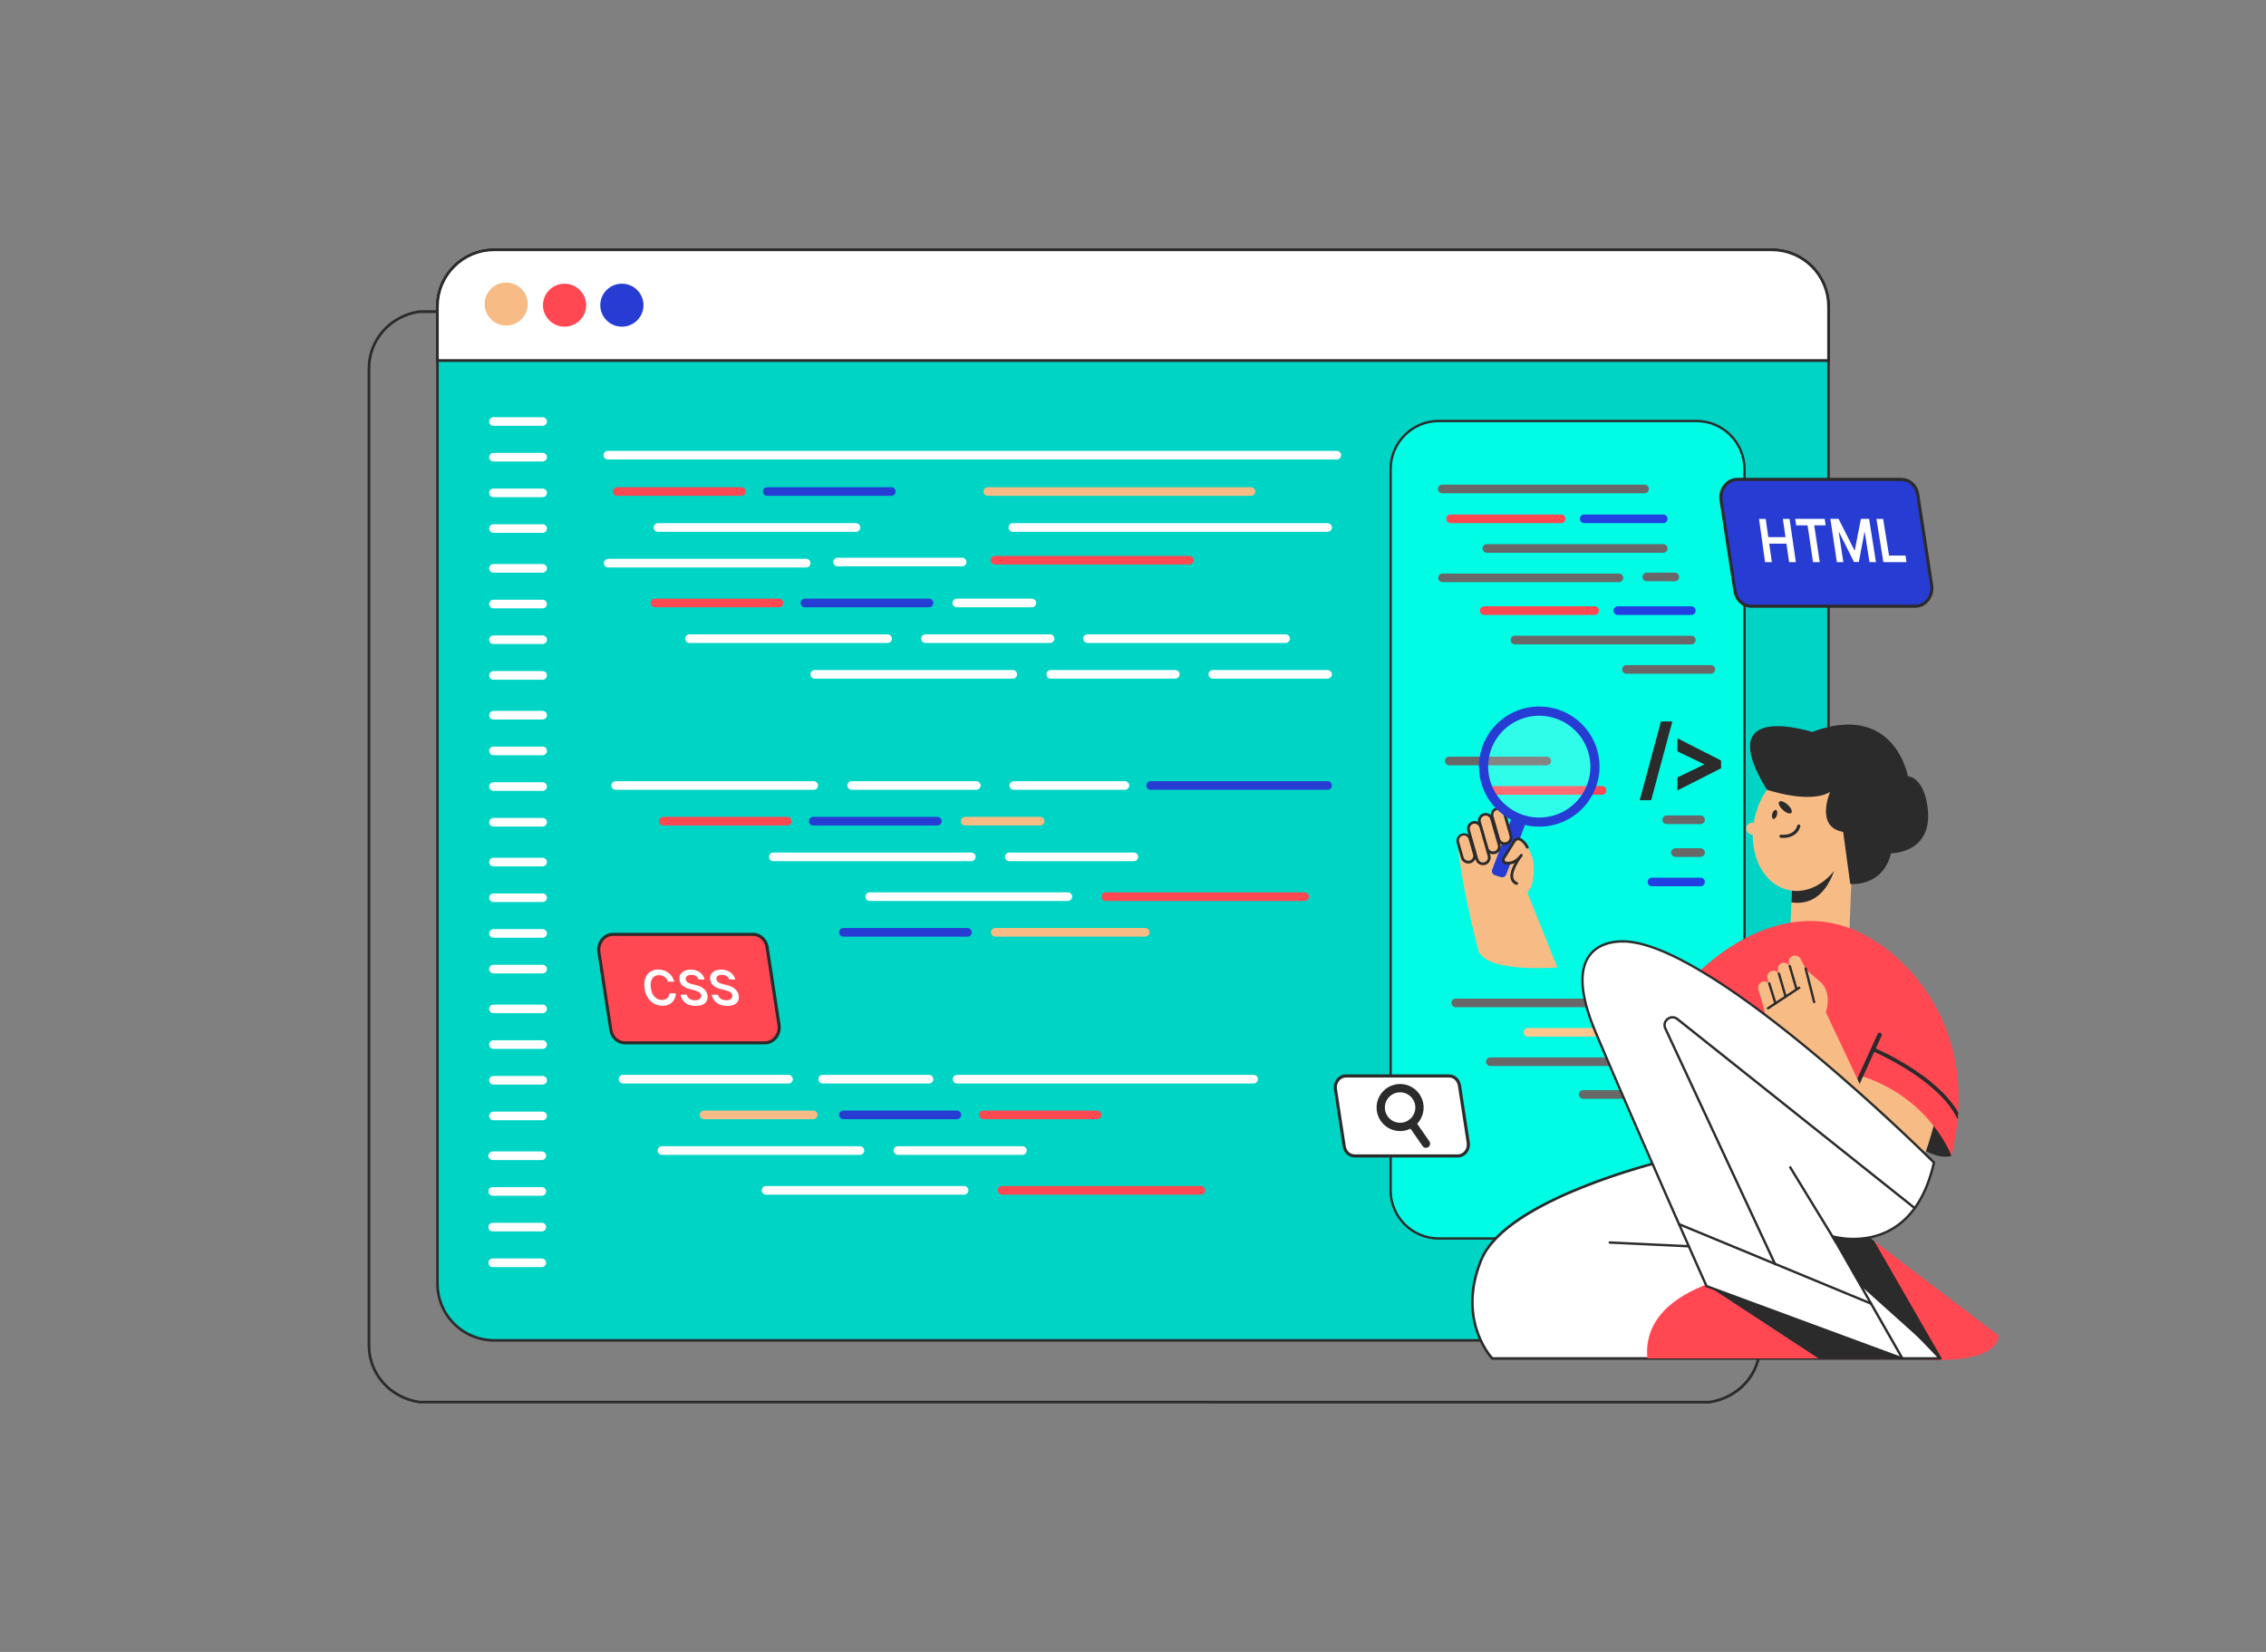 <?xml version="1.0" encoding="utf-8"?>
<!-- Generator: Adobe Illustrator 27.8.1, SVG Export Plug-In . SVG Version: 6.00 Build 0)  -->
<svg version="1.1" xmlns="http://www.w3.org/2000/svg" xmlns:xlink="http://www.w3.org/1999/xlink" x="0px" y="0px"
	 viewBox="0 0 720 525" style="enable-background:new 0 0 720 525;" xml:space="preserve">
<rect x="0" y="0" width="720" height="525" fill="#808080" stroke="none"/>
<style type="text/css">
	.st0{opacity:0.35;}
	.st1{fill:#2B2B2B;}
	.st2{fill:#00D4C5;}
	.st3{fill:#FFFFFF;}
	.st4{fill:#F7BC86;}
	.st5{fill:#FF4852;}
	.st6{fill:#263CD3;}
	.st7{fill:#00FCE4;}
	.st8{fill:#FFC68E;}
	.st9{fill:#2240E1;}
	.st10{fill:#686868;}
	.st11{opacity:0.19;}
</style>
<g id="rec_line">
</g>
<g id="screen">
</g>
<g id="For_PNG">
</g>
<g id="yellow_dot">
</g>
<g id="red_dot">
</g>
<g id="blue_dot">
</g>
<g id="green_rectangle">
</g>
<g id="right_lines">
</g>
<g id="middle_lines">
</g>
<g id="left_lines">
</g>
<g id="face">
</g>
<g id="smile">
</g>
<g id="eyebrow">
</g>
<g id="eye">
</g>
<g id="hand">
</g>
<g id="body">
</g>
<g id="search_icon">
</g>
<g id="css">
</g>
<g id="html">
	<g>
		<g class="st0">
			<path class="st1" d="M133.26,446l-0.16-0.03c-9.39-1.38-16.27-9.12-16.27-18.37V117.02c0-9.24,6.87-16.97,16.34-18.39l410.06,0
				c9.53,1.43,16.4,9.16,16.4,18.4v310.59c0,9.25-6.89,16.99-16.37,18.39L133.26,446z M543.17,99.43l-409.94,0
				c-9,1.36-15.58,8.75-15.58,17.58v310.59c0,8.84,6.59,16.23,15.66,17.58l409.88,0v0c9.08-1.41,15.61-8.78,15.62-17.58V117.02
				C558.81,108.19,552.23,100.79,543.17,99.43z"/>
		</g>
		<g>
			<g>
				<path class="st2" d="M580.98,97.4V408c0,2.36-0.47,4.7-1.38,6.88c-0.91,2.18-2.24,4.17-3.92,5.84c-1.68,1.67-3.67,2.99-5.86,3.9
					c-2.19,0.9-4.54,1.37-6.91,1.37H157.06c-2.37,0-4.72-0.46-6.91-1.37c-2.19-0.9-4.18-2.23-5.86-3.9
					c-1.68-1.67-3.01-3.65-3.92-5.84c-0.91-2.18-1.38-4.52-1.38-6.89V97.4c0-4.77,1.9-9.35,5.29-12.72
					c3.39-3.37,7.98-5.27,12.76-5.27h405.88c2.37,0,4.72,0.46,6.91,1.37c2.19,0.9,4.18,2.23,5.86,3.9c1.68,1.67,3.01,3.65,3.91,5.84
					C580.51,92.69,580.98,95.03,580.98,97.4z"/>
				<path class="st1" d="M562.93,426.4C562.93,426.4,562.93,426.4,562.93,426.4H157.06c0,0-0.01,0-0.01,0
					c-2.43,0-4.81-0.47-7.06-1.4c-2.25-0.93-4.27-2.27-5.99-3.99c-1.72-1.72-3.07-3.73-4-5.97c-0.93-2.24-1.41-4.61-1.41-7.04V97.4
					c0-4.91,1.92-9.54,5.41-13.01c3.49-3.48,8.12-5.39,13.05-5.39h405.88c0,0,0,0,0,0c2.44,0,4.81,0.47,7.06,1.4
					c2.25,0.93,4.27,2.27,5.99,3.99c1.72,1.72,3.07,3.73,4,5.97c0.93,2.25,1.41,4.62,1.41,7.04V408c0,2.43-0.47,4.79-1.41,7.04
					c-0.93,2.25-2.28,4.25-4,5.97s-3.74,3.06-5.99,3.99C567.74,425.93,565.37,426.4,562.93,426.4z M157.06,425.58h405.87
					c0,0,0,0,0.01,0c2.33,0,4.59-0.45,6.75-1.34c2.15-0.89,4.08-2.17,5.72-3.81c1.65-1.64,2.93-3.56,3.83-5.7
					c0.89-2.15,1.34-4.41,1.34-6.73V97.4c0-2.32-0.45-4.58-1.34-6.73c-0.89-2.14-2.18-4.06-3.83-5.7s-3.57-2.92-5.73-3.81
					c-2.15-0.89-4.42-1.34-6.75-1.34c0,0,0,0,0,0H157.05c-4.71,0-9.14,1.83-12.47,5.15c-3.33,3.32-5.17,7.73-5.17,12.43V408
					c0,2.32,0.45,4.58,1.34,6.73c0.89,2.14,2.18,4.06,3.83,5.7c1.65,1.64,3.57,2.92,5.73,3.81
					C152.45,425.13,154.72,425.58,157.06,425.58C157.05,425.58,157.05,425.58,157.06,425.58z"/>
			</g>
			<g>
				<path class="st3" d="M580.98,97.4v17.16H139V97.4c0-4.77,1.9-9.35,5.29-12.72c3.39-3.37,7.98-5.27,12.76-5.27h405.88
					c2.37,0,4.72,0.46,6.91,1.37c2.19,0.9,4.18,2.23,5.86,3.9c1.68,1.67,3.01,3.65,3.91,5.84C580.51,92.69,580.98,95.03,580.98,97.4
					z"/>
				<path class="st1" d="M581.39,114.96H138.59V97.4c0-4.91,1.92-9.54,5.41-13.01c3.49-3.48,8.12-5.39,13.05-5.39h405.88
					c0,0,0,0,0,0c2.44,0,4.81,0.47,7.06,1.4c2.25,0.93,4.27,2.27,5.99,3.99c1.72,1.72,3.07,3.73,4,5.97
					c0.93,2.25,1.41,4.62,1.41,7.04V114.96z M139.41,114.14h441.17V97.4c0-2.32-0.45-4.58-1.34-6.73c-0.89-2.14-2.18-4.06-3.83-5.7
					s-3.57-2.92-5.73-3.81c-2.15-0.89-4.42-1.34-6.75-1.34c0,0,0,0,0,0H157.05c-4.71,0-9.14,1.83-12.47,5.15
					c-3.33,3.32-5.17,7.73-5.17,12.43V114.14z"/>
			</g>
		</g>
		<g>
			<path class="st3" d="M580.98,97.4v17.16H139V97.4c0-4.77,1.9-9.35,5.29-12.72c3.39-3.37,7.98-5.27,12.76-5.27h405.88
				c2.37,0,4.72,0.46,6.91,1.37c2.19,0.9,4.18,2.23,5.86,3.9c1.68,1.67,3.01,3.65,3.91,5.84C580.51,92.69,580.98,95.03,580.98,97.4z
				"/>
			<path class="st1" d="M581.39,114.96H138.59V97.4c0-4.91,1.92-9.54,5.41-13.01c3.49-3.48,8.12-5.39,13.05-5.39h405.88c0,0,0,0,0,0
				c2.44,0,4.81,0.47,7.06,1.4c2.25,0.93,4.27,2.27,5.99,3.99c1.72,1.72,3.07,3.73,4,5.97c0.93,2.25,1.41,4.62,1.41,7.04V114.96z
				 M139.41,114.14h441.17V97.4c0-2.32-0.45-4.58-1.34-6.73c-0.89-2.14-2.18-4.06-3.83-5.7s-3.57-2.92-5.73-3.81
				c-2.15-0.89-4.42-1.34-6.75-1.34c0,0,0,0,0,0H157.05c-4.71,0-9.14,1.83-12.47,5.15c-3.33,3.32-5.17,7.73-5.17,12.43V114.14z"/>
		</g>
		<g>
			<path class="st1" d="M133.26,446l-0.16-0.03c-9.39-1.38-16.27-9.12-16.27-18.37V117.02c0-9.24,6.87-16.97,16.34-18.39l5.83,0
				v0.82h-5.77c-9,1.36-15.58,8.75-15.58,17.58v310.59c0,8.84,6.59,16.23,15.66,17.58l409.88,0v0c9.08-1.41,15.61-8.78,15.62-17.58
				h0.82c0,9.25-6.89,16.99-16.37,18.39L133.26,446z"/>
		</g>
		<g>
			<path class="st4" d="M160.84,103.46c3.79,0,6.86-3.06,6.86-6.83c0-3.77-3.07-6.83-6.86-6.83s-6.86,3.06-6.86,6.83
				C153.98,100.4,157.05,103.46,160.84,103.46z"/>
		</g>
		<g>
			<path class="st5" d="M179.38,103.82c3.79,0,6.86-3.06,6.86-6.83c0-3.77-3.07-6.83-6.86-6.83c-3.79,0-6.86,3.06-6.86,6.83
				C172.52,100.76,175.59,103.82,179.38,103.82z"/>
		</g>
		<g>
			<path class="st6" d="M197.6,103.82c3.79,0,6.86-3.06,6.86-6.83c0-3.77-3.07-6.83-6.86-6.83c-3.79,0-6.86,3.06-6.86,6.83
				C190.74,100.76,193.81,103.82,197.6,103.82z"/>
		</g>
		<g>
			<path class="st7" d="M539,393.6h-81.85c-8.44,0-15.29-6.85-15.29-15.29V149.09c0-8.44,6.85-15.29,15.29-15.29H539
				c8.44,0,15.29,6.85,15.29,15.29v229.22C554.29,386.75,547.45,393.6,539,393.6z"/>
			<path class="st1" d="M539,393.97h-81.85c-8.64,0-15.67-7.03-15.67-15.67V149.09c0-8.64,7.03-15.67,15.67-15.67H539
				c8.64,0,15.67,7.03,15.67,15.67v229.22C554.67,386.95,547.64,393.97,539,393.97z M457.15,134.17c-8.22,0-14.92,6.69-14.92,14.92
				v229.22c0,8.22,6.69,14.92,14.92,14.92H539c8.22,0,14.92-6.69,14.92-14.92V149.09c0-8.22-6.69-14.92-14.92-14.92H457.15z"/>
		</g>
		<g>
			<g>
				<path class="st8" d="M516.39,329.45h-30.9c-0.75,0-1.37-0.61-1.37-1.37s0.61-1.37,1.37-1.37h30.9c0.75,0,1.37,0.61,1.37,1.37
					S517.15,329.45,516.39,329.45z"/>
			</g>
			<g>
				<path class="st5" d="M496.02,166.26h-35.11c-0.75,0-1.37-0.61-1.37-1.37s0.61-1.37,1.37-1.37h35.11c0.75,0,1.37,0.61,1.37,1.37
					S496.78,166.26,496.02,166.26z"/>
			</g>
			<g>
				<path class="st9" d="M528.47,166.26h-25.11c-0.75,0-1.37-0.61-1.37-1.37s0.61-1.37,1.37-1.37h25.11c0.75,0,1.37,0.61,1.37,1.37
					S529.23,166.26,528.47,166.26z"/>
			</g>
			<g>
				<path class="st5" d="M506.69,195.44h-35.11c-0.75,0-1.37-0.61-1.37-1.37s0.61-1.37,1.37-1.37h35.11c0.75,0,1.37,0.61,1.37,1.37
					S507.45,195.44,506.69,195.44z"/>
			</g>
			<g>
				<path class="st9" d="M537.4,195.44h-23.37c-0.75,0-1.37-0.61-1.37-1.37s0.61-1.37,1.37-1.37h23.37c0.75,0,1.37,0.61,1.37,1.37
					S538.16,195.44,537.4,195.44z"/>
			</g>
			<g>
				<path class="st5" d="M509.05,252.57h-35.11c-0.75,0-1.37-0.61-1.37-1.37s0.61-1.37,1.37-1.37h35.11c0.75,0,1.37,0.61,1.37,1.37
					S509.81,252.57,509.05,252.57z"/>
			</g>
			<g>
				<path class="st9" d="M540.33,281.67h-15.43c-0.75,0-1.37-0.61-1.37-1.37s0.61-1.37,1.37-1.37h15.43c0.75,0,1.37,0.61,1.37,1.37
					S541.09,281.67,540.33,281.67z"/>
			</g>
			<g>
				<g>
					<path class="st10" d="M529.59,338.79h-56.02c-0.75,0-1.37-0.61-1.37-1.37s0.61-1.37,1.37-1.37h56.02
						c0.75,0,1.37,0.61,1.37,1.37S530.35,338.79,529.59,338.79z"/>
				</g>
				<g>
					<path class="st10" d="M559.06,349.21h-56.03c-0.75,0-1.37-0.61-1.37-1.37s0.61-1.37,1.37-1.37h56.03
						c0.75,0,1.37,0.61,1.37,1.37S559.82,349.21,559.06,349.21z"/>
				</g>
				<g>
					<path class="st10" d="M509.39,320.11h-46.82c-0.75,0-1.37-0.61-1.37-1.37s0.61-1.37,1.37-1.37h46.82
						c0.75,0,1.37,0.61,1.37,1.37S510.14,320.11,509.39,320.11z"/>
				</g>
				<g>
					<path class="st10" d="M522.53,156.76h-64.26c-0.75,0-1.37-0.61-1.37-1.37s0.61-1.37,1.37-1.37h64.26
						c0.75,0,1.37,0.61,1.37,1.37S523.28,156.76,522.53,156.76z"/>
				</g>
				<g>
					<path class="st10" d="M528.47,175.68h-56.02c-0.75,0-1.37-0.61-1.37-1.37s0.61-1.37,1.37-1.37h56.02
						c0.75,0,1.37,0.61,1.37,1.37S529.23,175.68,528.47,175.68z"/>
				</g>
				<g>
					<path class="st10" d="M514.39,185.02h-56.03c-0.75,0-1.37-0.61-1.37-1.37s0.61-1.37,1.37-1.37h56.03
						c0.75,0,1.37,0.61,1.37,1.37S515.14,185.02,514.39,185.02z"/>
				</g>
				<g>
					<path class="st10" d="M532.16,184.73h-8.89c-0.75,0-1.37-0.61-1.37-1.37s0.61-1.37,1.37-1.37h8.89c0.75,0,1.37,0.61,1.37,1.37
						S532.92,184.73,532.16,184.73z"/>
				</g>
				<g>
					<path class="st10" d="M537.4,204.78h-56.03c-0.75,0-1.37-0.61-1.37-1.37s0.61-1.37,1.37-1.37h56.03c0.75,0,1.37,0.61,1.37,1.37
						S538.16,204.78,537.4,204.78z"/>
				</g>
				<g>
					<path class="st10" d="M543.59,214.12H516.8c-0.75,0-1.37-0.61-1.37-1.37s0.61-1.37,1.37-1.37h26.79c0.75,0,1.37,0.61,1.37,1.37
						S544.35,214.12,543.59,214.12z"/>
				</g>
				<g>
					<path class="st10" d="M491.5,243.22h-31c-0.75,0-1.37-0.61-1.37-1.37s0.61-1.37,1.37-1.37h31c0.75,0,1.37,0.61,1.37,1.37
						S492.25,243.22,491.5,243.22z"/>
				</g>
				<g>
					<path class="st10" d="M540.33,261.91h-10.74c-0.75,0-1.37-0.61-1.37-1.37s0.61-1.37,1.37-1.37h10.74
						c0.75,0,1.37,0.61,1.37,1.37S541.09,261.91,540.33,261.91z"/>
				</g>
				<g>
					<path class="st10" d="M540.33,272.33h-7.96c-0.75,0-1.37-0.61-1.37-1.37s0.61-1.37,1.37-1.37h7.96c0.75,0,1.37,0.61,1.37,1.37
						S541.09,272.33,540.33,272.33z"/>
				</g>
			</g>
		</g>
		<g>
			<path class="st1" d="M530.4,230.03l-6.34,23.54h-2.07l6.34-23.54H530.4z M546.11,243.7l-12.37,6.3v-2.46l9.49-4.57l-0.08,0.15
				v-0.38l0.08,0.15l-9.49-4.57v-2.46l12.37,6.3V243.7z"/>
			<path class="st1" d="M524.64,254.32h-3.63l6.74-25.04h3.63L524.64,254.32z M522.97,252.82h0.52l5.93-22.04h-0.52L522.97,252.82z
				 M532.99,251.22v-4.15l8.59-4.14l-8.59-4.14v-4.15l13.87,7.06v2.46L532.99,251.22z M534.49,248.01v0.76l7.91-4.03v-0.54
				L534.49,248.01z M543.6,243.91l-0.16,0.31l0.39-0.2L543.6,243.91z M544.09,242.93l0.38,0.76l0.89-0.45v-0.62l-0.89-0.45
				L544.09,242.93z M543.44,241.65l0.16,0.31l0.23-0.11L543.44,241.65z M534.49,237.85l7.91,3.81v-0.55l-7.91-4.03V237.85z"/>
		</g>
		<g>
			<g>
				<path class="st3" d="M424.77,146.04H193.12c-0.75,0-1.37-0.61-1.37-1.37s0.61-1.37,1.37-1.37h231.65c0.75,0,1.37,0.61,1.37,1.37
					S425.53,146.04,424.77,146.04z"/>
			</g>
			<g>
				<path class="st5" d="M235.53,157.58H196.1c-0.75,0-1.37-0.61-1.37-1.37s0.61-1.37,1.37-1.37h39.43c0.75,0,1.37,0.61,1.37,1.37
					S236.29,157.58,235.53,157.58z"/>
			</g>
			<g>
				<path class="st6" d="M283.21,157.58h-39.43c-0.75,0-1.37-0.61-1.37-1.37s0.61-1.37,1.37-1.37h39.43c0.75,0,1.37,0.61,1.37,1.37
					S283.97,157.58,283.21,157.58z"/>
			</g>
			<g>
				<path class="st4" d="M397.51,157.58h-83.65c-0.76,0-1.37-0.61-1.37-1.37s0.61-1.37,1.37-1.37h83.65c0.75,0,1.37,0.61,1.37,1.37
					S398.27,157.58,397.51,157.58z"/>
			</g>
			<g>
				<path class="st3" d="M271.98,169.01h-62.92c-0.75,0-1.37-0.61-1.37-1.37s0.61-1.37,1.37-1.37h62.92c0.75,0,1.37,0.61,1.37,1.37
					S272.73,169.01,271.98,169.01z"/>
			</g>
			<g>
				<path class="st3" d="M421.83,169.01h-100c-0.75,0-1.37-0.61-1.37-1.37s0.61-1.37,1.37-1.37h100c0.75,0,1.37,0.61,1.37,1.37
					S422.58,169.01,421.83,169.01z"/>
			</g>
			<g>
				<path class="st3" d="M256.16,180.35h-62.93c-0.75,0-1.37-0.61-1.37-1.37s0.61-1.37,1.37-1.37h62.93c0.75,0,1.37,0.61,1.37,1.37
					S256.91,180.35,256.16,180.35z"/>
			</g>
			<g>
				<path class="st3" d="M305.71,179.99h-39.57c-0.75,0-1.37-0.61-1.37-1.37s0.61-1.37,1.37-1.37h39.57c0.75,0,1.37,0.61,1.37,1.37
					S306.46,179.99,305.71,179.99z"/>
			</g>
			<g>
				<path class="st5" d="M377.9,179.41h-61.74c-0.75,0-1.37-0.61-1.37-1.37s0.61-1.37,1.37-1.37h61.74c0.75,0,1.37,0.61,1.37,1.37
					S378.65,179.41,377.9,179.41z"/>
			</g>
			<g>
				<path class="st5" d="M247.52,193h-39.44c-0.75,0-1.37-0.61-1.37-1.37s0.61-1.37,1.37-1.37h39.44c0.75,0,1.37,0.61,1.37,1.37
					S248.27,193,247.52,193z"/>
			</g>
			<g>
				<path class="st6" d="M295.19,193h-39.43c-0.75,0-1.37-0.61-1.37-1.37s0.61-1.37,1.37-1.37h39.43c0.75,0,1.37,0.61,1.37,1.37
					S295.95,193,295.19,193z"/>
			</g>
			<g>
				<path class="st3" d="M327.87,193h-23.84c-0.75,0-1.37-0.61-1.37-1.37s0.61-1.37,1.37-1.37h23.84c0.75,0,1.37,0.61,1.37,1.37
					S328.62,193,327.87,193z"/>
			</g>
			<g>
				<path class="st3" d="M282.01,204.34h-62.93c-0.75,0-1.37-0.61-1.37-1.37s0.61-1.37,1.37-1.37h62.93c0.75,0,1.37,0.61,1.37,1.37
					S282.76,204.34,282.01,204.34z"/>
			</g>
			<g>
				<path class="st3" d="M408.48,204.34h-62.93c-0.75,0-1.37-0.61-1.37-1.37s0.61-1.37,1.37-1.37h62.93c0.75,0,1.37,0.61,1.37,1.37
					S409.24,204.34,408.48,204.34z"/>
			</g>
			<g>
				<path class="st3" d="M333.65,204.34h-39.58c-0.75,0-1.37-0.61-1.37-1.37s0.61-1.37,1.37-1.37h39.58c0.75,0,1.37,0.61,1.37,1.37
					S334.4,204.34,333.65,204.34z"/>
			</g>
			<g>
				<path class="st3" d="M321.8,215.68h-62.93c-0.75,0-1.37-0.61-1.37-1.37s0.61-1.37,1.37-1.37h62.93c0.75,0,1.37,0.61,1.37,1.37
					S322.55,215.68,321.8,215.68z"/>
			</g>
			<g>
				<path class="st3" d="M421.83,215.68h-36.48c-0.75,0-1.37-0.61-1.37-1.37s0.61-1.37,1.37-1.37h36.48c0.75,0,1.37,0.61,1.37,1.37
					S422.58,215.68,421.83,215.68z"/>
			</g>
			<g>
				<path class="st3" d="M373.43,215.68h-39.58c-0.75,0-1.37-0.61-1.37-1.37s0.61-1.37,1.37-1.37h39.58c0.75,0,1.37,0.61,1.37,1.37
					S374.19,215.68,373.43,215.68z"/>
			</g>
			<g>
				<path class="st3" d="M258.56,251.01h-62.93c-0.75,0-1.37-0.61-1.37-1.37s0.61-1.37,1.37-1.37h62.93c0.75,0,1.37,0.61,1.37,1.37
					S259.31,251.01,258.56,251.01z"/>
			</g>
			<g>
				<path class="st3" d="M357.43,251.01h-35.32c-0.75,0-1.37-0.61-1.37-1.37s0.61-1.37,1.37-1.37h35.32c0.75,0,1.37,0.61,1.37,1.37
					S358.18,251.01,357.43,251.01z"/>
			</g>
			<g>
				<path class="st3" d="M310.2,251.01h-39.58c-0.75,0-1.37-0.61-1.37-1.37s0.61-1.37,1.37-1.37h39.58c0.75,0,1.37,0.61,1.37,1.37
					S310.95,251.01,310.2,251.01z"/>
			</g>
			<g>
				<path class="st6" d="M421.83,251.01h-56.2c-0.75,0-1.37-0.61-1.37-1.37s0.61-1.37,1.37-1.37h56.2c0.75,0,1.37,0.61,1.37,1.37
					S422.58,251.01,421.83,251.01z"/>
			</g>
			<g>
				<path class="st5" d="M250.16,262.35h-39.43c-0.75,0-1.37-0.61-1.37-1.37s0.61-1.37,1.37-1.37h39.43c0.75,0,1.37,0.61,1.37,1.37
					S250.92,262.35,250.16,262.35z"/>
			</g>
			<g>
				<path class="st6" d="M297.84,262.35h-39.43c-0.75,0-1.37-0.61-1.37-1.37s0.61-1.37,1.37-1.37h39.43c0.75,0,1.37,0.61,1.37,1.37
					S298.6,262.35,297.84,262.35z"/>
			</g>
			<g>
				<path class="st4" d="M330.51,262.35h-23.84c-0.75,0-1.37-0.61-1.37-1.37s0.61-1.37,1.37-1.37h23.84c0.75,0,1.37,0.61,1.37,1.37
					S331.27,262.35,330.51,262.35z"/>
			</g>
			<g>
				<path class="st3" d="M308.63,273.69h-62.92c-0.75,0-1.37-0.61-1.37-1.37s0.61-1.37,1.37-1.37h62.92c0.75,0,1.37,0.61,1.37,1.37
					S309.39,273.69,308.63,273.69z"/>
			</g>
			<g>
				<path class="st3" d="M360.27,273.69H320.7c-0.75,0-1.37-0.61-1.37-1.37s0.61-1.37,1.37-1.37h39.57c0.75,0,1.37,0.61,1.37,1.37
					S361.03,273.69,360.27,273.69z"/>
			</g>
			<g>
				<path class="st3" d="M339.29,286.34h-62.93c-0.75,0-1.37-0.61-1.37-1.37s0.61-1.37,1.37-1.37h62.93c0.75,0,1.37,0.61,1.37,1.37
					S340.04,286.34,339.29,286.34z"/>
			</g>
			<g>
				<path class="st5" d="M414.52,286.34h-63.17c-0.75,0-1.37-0.61-1.37-1.37s0.61-1.37,1.37-1.37h63.17c0.75,0,1.37,0.61,1.37,1.37
					S415.28,286.34,414.52,286.34z"/>
			</g>
			<g>
				<path class="st6" d="M307.41,297.68h-39.43c-0.75,0-1.37-0.61-1.37-1.37s0.61-1.37,1.37-1.37h39.43c0.75,0,1.37,0.61,1.37,1.37
					S308.16,297.68,307.41,297.68z"/>
			</g>
			<g>
				<path class="st4" d="M363.88,297.68h-47.64c-0.75,0-1.37-0.61-1.37-1.37s0.61-1.37,1.37-1.37h47.64c0.75,0,1.37,0.61,1.37,1.37
					S364.63,297.68,363.88,297.68z"/>
			</g>
			<g>
				<path class="st4" d="M258.41,355.69H223.7c-0.75,0-1.37-0.61-1.37-1.37s0.61-1.37,1.37-1.37h34.71c0.75,0,1.37,0.61,1.37,1.37
					S259.16,355.69,258.41,355.69z"/>
			</g>
			<g>
				<path class="st6" d="M304.03,355.69h-36.05c-0.75,0-1.37-0.61-1.37-1.37s0.61-1.37,1.37-1.37h36.05c0.75,0,1.37,0.61,1.37,1.37
					S304.78,355.69,304.03,355.69z"/>
			</g>
			<g>
				<path class="st5" d="M348.54,355.69h-36.05c-0.75,0-1.37-0.61-1.37-1.37s0.61-1.37,1.37-1.37h36.05c0.75,0,1.37,0.61,1.37,1.37
					S349.29,355.69,348.54,355.69z"/>
			</g>
			<g>
				<path class="st3" d="M273.24,367.03h-62.92c-0.75,0-1.37-0.61-1.37-1.37s0.61-1.37,1.37-1.37h62.92c0.75,0,1.37,0.61,1.37,1.37
					S273.99,367.03,273.24,367.03z"/>
			</g>
			<g>
				<path class="st3" d="M324.88,367.03H285.3c-0.75,0-1.37-0.61-1.37-1.37s0.61-1.37,1.37-1.37h39.57c0.75,0,1.37,0.61,1.37,1.37
					S325.63,367.03,324.88,367.03z"/>
			</g>
			<g>
				<path class="st3" d="M306.33,379.68h-62.93c-0.75,0-1.37-0.61-1.37-1.37s0.61-1.37,1.37-1.37h62.93c0.75,0,1.37,0.61,1.37,1.37
					S307.09,379.68,306.33,379.68z"/>
			</g>
			<g>
				<path class="st5" d="M381.57,379.68H318.4c-0.75,0-1.37-0.61-1.37-1.37s0.61-1.37,1.37-1.37h63.17c0.75,0,1.37,0.61,1.37,1.37
					S382.32,379.68,381.57,379.68z"/>
			</g>
			<g>
				<path class="st3" d="M250.54,344.35h-52.58c-0.75,0-1.37-0.61-1.37-1.37s0.61-1.37,1.37-1.37h52.58c0.75,0,1.37,0.61,1.37,1.37
					S251.3,344.35,250.54,344.35z"/>
			</g>
			<g>
				<path class="st3" d="M295.19,344.35H261.4c-0.76,0-1.37-0.61-1.37-1.37s0.61-1.37,1.37-1.37h33.79c0.76,0,1.37,0.61,1.37,1.37
					S295.95,344.35,295.19,344.35z"/>
			</g>
			<g>
				<path class="st3" d="M398.32,344.35h-94.2c-0.75,0-1.37-0.61-1.37-1.37s0.61-1.37,1.37-1.37h94.2c0.75,0,1.37,0.61,1.37,1.37
					S399.08,344.35,398.32,344.35z"/>
			</g>
		</g>
		<g>
			<g>
				<path class="st3" d="M172.41,135.33h-15.62c-0.75,0-1.37-0.61-1.37-1.37s0.61-1.37,1.37-1.37h15.62c0.75,0,1.37,0.61,1.37,1.37
					S173.16,135.33,172.41,135.33z"/>
			</g>
			<g>
				<path class="st3" d="M172.41,146.67h-15.62c-0.75,0-1.37-0.61-1.37-1.37s0.61-1.37,1.37-1.37h15.62c0.75,0,1.37,0.61,1.37,1.37
					S173.16,146.67,172.41,146.67z"/>
			</g>
			<g>
				<path class="st3" d="M172.41,158.01h-15.62c-0.75,0-1.37-0.61-1.37-1.37s0.61-1.37,1.37-1.37h15.62c0.75,0,1.37,0.61,1.37,1.37
					S173.16,158.01,172.41,158.01z"/>
			</g>
			<g>
				<path class="st3" d="M172.41,169.35h-15.62c-0.75,0-1.37-0.61-1.37-1.37s0.61-1.37,1.37-1.37h15.62c0.75,0,1.37,0.61,1.37,1.37
					S173.16,169.35,172.41,169.35z"/>
			</g>
			<g>
				<path class="st3" d="M172.41,182h-15.62c-0.75,0-1.37-0.61-1.37-1.37s0.61-1.37,1.37-1.37h15.62c0.75,0,1.37,0.61,1.37,1.37
					S173.16,182,172.41,182z"/>
			</g>
			<g>
				<path class="st3" d="M172.41,193.34h-15.62c-0.75,0-1.37-0.61-1.37-1.37s0.61-1.37,1.37-1.37h15.62c0.75,0,1.37,0.61,1.37,1.37
					S173.16,193.34,172.41,193.34z"/>
			</g>
			<g>
				<path class="st3" d="M172.41,204.68h-15.62c-0.75,0-1.37-0.61-1.37-1.37s0.61-1.37,1.37-1.37h15.62c0.75,0,1.37,0.61,1.37,1.37
					S173.16,204.68,172.41,204.68z"/>
			</g>
			<g>
				<path class="st3" d="M172.41,216.02h-15.62c-0.75,0-1.37-0.61-1.37-1.37s0.61-1.37,1.37-1.37h15.62c0.75,0,1.37,0.61,1.37,1.37
					S173.16,216.02,172.41,216.02z"/>
			</g>
			<g>
				<path class="st3" d="M172.41,228.67h-15.62c-0.75,0-1.37-0.61-1.37-1.37s0.61-1.37,1.37-1.37h15.62c0.75,0,1.37,0.61,1.37,1.37
					S173.16,228.67,172.41,228.67z"/>
			</g>
			<g>
				<path class="st3" d="M172.41,240.01h-15.62c-0.75,0-1.37-0.61-1.37-1.37s0.61-1.37,1.37-1.37h15.62c0.75,0,1.37,0.61,1.37,1.37
					S173.16,240.01,172.41,240.01z"/>
			</g>
			<g>
				<path class="st3" d="M172.41,251.35h-15.62c-0.75,0-1.37-0.61-1.37-1.37s0.61-1.37,1.37-1.37h15.62c0.75,0,1.37,0.61,1.37,1.37
					S173.16,251.35,172.41,251.35z"/>
			</g>
			<g>
				<path class="st3" d="M172.41,262.69h-15.62c-0.75,0-1.37-0.61-1.37-1.37s0.61-1.37,1.37-1.37h15.62c0.75,0,1.37,0.61,1.37,1.37
					S173.16,262.69,172.41,262.69z"/>
			</g>
			<g>
				<path class="st3" d="M172.41,275.34h-15.62c-0.75,0-1.37-0.61-1.37-1.37s0.61-1.37,1.37-1.37h15.62c0.75,0,1.37,0.61,1.37,1.37
					S173.16,275.34,172.41,275.34z"/>
			</g>
			<g>
				<path class="st3" d="M172.41,286.68h-15.62c-0.75,0-1.37-0.61-1.37-1.37s0.61-1.37,1.37-1.37h15.62c0.75,0,1.37,0.61,1.37,1.37
					S173.16,286.68,172.41,286.68z"/>
			</g>
			<g>
				<path class="st3" d="M172.41,298.02h-15.62c-0.75,0-1.37-0.61-1.37-1.37s0.61-1.37,1.37-1.37h15.62c0.75,0,1.37,0.61,1.37,1.37
					S173.16,298.02,172.41,298.02z"/>
			</g>
			<g>
				<path class="st3" d="M172.41,309.36h-15.62c-0.75,0-1.37-0.61-1.37-1.37s0.61-1.37,1.37-1.37h15.62c0.75,0,1.37,0.61,1.37,1.37
					S173.16,309.36,172.41,309.36z"/>
			</g>
			<g>
				<path class="st3" d="M172.41,322.01h-15.62c-0.75,0-1.37-0.61-1.37-1.37s0.61-1.37,1.37-1.37h15.62c0.75,0,1.37,0.61,1.37,1.37
					S173.16,322.01,172.41,322.01z"/>
			</g>
			<g>
				<path class="st3" d="M172.41,333.35h-15.62c-0.75,0-1.37-0.61-1.37-1.37s0.61-1.37,1.37-1.37h15.62c0.75,0,1.37,0.61,1.37,1.37
					S173.16,333.35,172.41,333.35z"/>
			</g>
			<g>
				<path class="st3" d="M172.41,344.69h-15.62c-0.75,0-1.37-0.61-1.37-1.37s0.61-1.37,1.37-1.37h15.62c0.75,0,1.37,0.61,1.37,1.37
					S173.16,344.69,172.41,344.69z"/>
			</g>
			<g>
				<path class="st3" d="M172.41,356.03h-15.62c-0.75,0-1.37-0.61-1.37-1.37s0.61-1.37,1.37-1.37h15.62c0.75,0,1.37,0.61,1.37,1.37
					S173.16,356.03,172.41,356.03z"/>
			</g>
			<g>
				<path class="st3" d="M172.16,368.68h-15.62c-0.75,0-1.37-0.61-1.37-1.37s0.61-1.37,1.37-1.37h15.62c0.75,0,1.37,0.61,1.37,1.37
					S172.91,368.68,172.16,368.68z"/>
			</g>
			<g>
				<path class="st3" d="M172.16,380.02h-15.62c-0.75,0-1.37-0.61-1.37-1.37s0.61-1.37,1.37-1.37h15.62c0.75,0,1.37,0.61,1.37,1.37
					S172.91,380.02,172.16,380.02z"/>
			</g>
			<g>
				<path class="st3" d="M172.16,391.36h-15.62c-0.75,0-1.37-0.61-1.37-1.37s0.61-1.37,1.37-1.37h15.62c0.75,0,1.37,0.61,1.37,1.37
					S172.91,391.36,172.16,391.36z"/>
			</g>
			<g>
				<path class="st3" d="M172.16,402.7h-15.62c-0.75,0-1.37-0.61-1.37-1.37s0.61-1.37,1.37-1.37h15.62c0.75,0,1.37,0.61,1.37,1.37
					S172.91,402.7,172.16,402.7z"/>
			</g>
		</g>
		<g>
			<g>
				<path class="st4" d="M569.36,283.05c-0.33-0.04-0.66-0.1-0.99-0.17c-8.31-1.74-13.2-11.92-10.9-22.72
					c2.3-10.8,10.89-18.12,19.21-16.37c8.32,1.75,13.2,11.92,10.9,22.72c-0.77,3.74-2.4,7.24-4.78,10.24L569.36,283.05z"/>
			</g>
			<g>
				<path class="st4" d="M588.82,266.9l-1.34,32.36l-18.76-0.77l0.48-11.7l0.15-3.75l0.7-16.9L588.82,266.9z"/>
			</g>
			<g>
				<path class="st1" d="M582.8,276.76c-3.37,9.26-9,10.72-13.59,10.02l0.15-3.72C574.29,283.67,579.22,281.19,582.8,276.76z"/>
			</g>
			<g>
				<path class="st4" d="M590.68,271.79c2.99,0,5.42-2.42,5.42-5.4c0-2.98-2.42-5.4-5.42-5.4c-2.99,0-5.42,2.42-5.42,5.4
					C585.26,269.37,587.69,271.79,590.68,271.79z"/>
			</g>
			<g>
				<path class="st4" d="M556.79,265.25c1.05,0,1.91-0.85,1.91-1.9c0-1.05-0.86-1.9-1.91-1.9c-1.06,0-1.91,0.85-1.91,1.9
					C554.88,264.39,555.73,265.25,556.79,265.25z"/>
			</g>
			<g>
				<path class="st1" d="M592.94,266.82c-0.28,0-0.54-0.17-0.64-0.46c-0.25-0.7-0.6-1.13-1.05-1.27c-0.75-0.23-1.74,0.31-2.03,0.52
					c-0.31,0.22-0.73,0.15-0.96-0.15c-0.22-0.3-0.16-0.73,0.15-0.96c0.07-0.05,1.68-1.21,3.24-0.72c0.88,0.27,1.54,0.99,1.94,2.12
					c0.13,0.36-0.06,0.75-0.42,0.87C593.09,266.81,593.01,266.82,592.94,266.82z"/>
			</g>
			<g>
				<path class="st1" d="M561.43,250.99c0,0,13.65,4.65,20.06,0.69c0,0-4.85,11.22,4.16,12.7l2.25,16.57c0,0,10.37,1.05,12.94-9.76
					c0,0,14.69,0.12,11.31-16.5c0,0-1.17-7.32-5.94-8.01c0,0-4.2-23.82-30.43-14.06C575.78,232.63,543.61,222.18,561.43,250.99z"/>
			</g>
		</g>
		<g>
			<path class="st1" d="M566.64,266.31c-0.3,0-0.57-0.02-0.82-0.05c-0.27-0.04-0.46-0.29-0.43-0.56s0.29-0.46,0.56-0.43
				c0.17,0.02,4.15,0.51,5.11-2.88c0.08-0.27,0.35-0.42,0.62-0.35c0.27,0.08,0.42,0.35,0.35,0.62
				C571.21,265.57,568.48,266.31,566.64,266.31z"/>
		</g>
		<g>
			<path class="st1" d="M569.19,258.33c0.42-0.46-0.1-1.62-1.17-2.59c-1.07-0.97-2.28-1.38-2.7-0.92c-0.42,0.46,0.1,1.62,1.17,2.59
				C567.56,258.39,568.77,258.8,569.19,258.33z"/>
		</g>
		<g>
			<path class="st1" d="M564.61,259.04c0.23-0.79,0.08-1.53-0.33-1.65c-0.41-0.12-0.93,0.43-1.16,1.23
				c-0.23,0.79-0.08,1.53,0.33,1.65C563.86,260.39,564.38,259.84,564.61,259.04z"/>
		</g>
		<g>
			<g>
				<path class="st4" d="M485.28,283.62l9.56,23.84c0,0-21.75,1.86-24.99-5c0,0-4.59-16.95-6.37-31.13
					c-0.27-2.18,0.18-4.9,0.82-4.92c2.68-0.05,6.29-6,12.74-8.21c0,0,1.58,1.62,4.67,8.21c0,0,4.84,1.82,5.54,7.89
					c0.03,0.27,0.05,0.56,0.07,0.85C487.62,281.91,485.28,283.62,485.28,283.62z"/>
			</g>
			<g>
				<path class="st6" d="M476.97,268.87l-2.86,7.56c-0.06,0.17-0.09,0.34-0.07,0.52c0.01,0.18,0.06,0.35,0.14,0.51
					c0.08,0.16,0.19,0.3,0.33,0.41s0.29,0.2,0.46,0.25l1.82,0.61c0.35,0.12,0.73,0.11,1.06-0.04c0.33-0.15,0.6-0.42,0.74-0.76
					l1.24-3.26l1.64-4.36l0.88-2.31l2.94-7.77l-4.48-1.5l-1.71,4.5l-0.2,0.52L476.97,268.87z"/>
			</g>
			<g>
				<path class="st4" d="M477.97,258.41c-0.31-1.06-1.42-1.68-2.48-1.37c-1.07,0.3-1.68,1.41-1.38,2.47l2.08,7.25
					c0.3,1.06,1.42,1.68,2.48,1.37c1.07-0.3,1.68-1.41,1.38-2.47L477.97,258.41z"/>
			</g>
			<g>
				<path class="st1" d="M478.13,268.61c-0.53,0-1.04-0.18-1.46-0.5c-0.42-0.32-0.73-0.77-0.87-1.27l-2.08-7.25
					c-0.16-0.62-0.08-1.27,0.24-1.83c0.32-0.55,0.84-0.96,1.45-1.14c0.62-0.18,1.27-0.1,1.84,0.2c0.56,0.3,0.98,0.82,1.17,1.42
					l2.08,7.25c0.18,0.62,0.1,1.29-0.21,1.85c-0.31,0.56-0.84,0.98-1.46,1.16C478.6,268.58,478.36,268.62,478.13,268.61z
					 M476.05,257.36c-0.15,0-0.29,0.02-0.43,0.06c-0.4,0.11-0.74,0.38-0.94,0.75c-0.2,0.36-0.25,0.79-0.14,1.19l2.08,7.25
					c0.13,0.38,0.4,0.71,0.76,0.9c0.36,0.19,0.78,0.23,1.17,0.12s0.72-0.37,0.93-0.72c0.2-0.35,0.26-0.77,0.17-1.16l-2.08-7.25
					c-0.09-0.33-0.29-0.61-0.56-0.82C476.72,257.48,476.39,257.36,476.05,257.36z"/>
			</g>
			<g>
				<path class="st4" d="M473.94,260.26c-0.3-1.06-1.42-1.68-2.48-1.37c-1.07,0.3-1.68,1.41-1.38,2.47l2.38,8.28
					c0.31,1.06,1.42,1.68,2.48,1.37c1.07-0.3,1.68-1.41,1.38-2.47L473.94,260.26z"/>
			</g>
			<g>
				<path class="st1" d="M474.41,271.49c-0.53,0-1.05-0.17-1.47-0.49c-0.42-0.32-0.73-0.77-0.88-1.28l-2.38-8.28
					c-0.16-0.62-0.08-1.27,0.24-1.83c0.32-0.56,0.84-0.96,1.45-1.14c0.61-0.18,1.27-0.1,1.84,0.2c0.56,0.3,0.98,0.82,1.17,1.43
					l2.38,8.28c0.18,0.62,0.1,1.29-0.21,1.85c-0.31,0.57-0.84,0.98-1.46,1.16C474.86,271.46,474.63,271.49,474.41,271.49z
					 M472.03,259.21c-0.15,0-0.29,0.02-0.43,0.06c-0.4,0.11-0.74,0.38-0.94,0.74c-0.2,0.36-0.25,0.79-0.14,1.19l2.38,8.28
					c0.06,0.2,0.15,0.38,0.28,0.54c0.13,0.16,0.29,0.29,0.47,0.39c0.18,0.1,0.38,0.16,0.58,0.18c0.2,0.02,0.41,0.01,0.61-0.05
					c0.2-0.06,0.38-0.15,0.54-0.28c0.16-0.13,0.3-0.29,0.39-0.47c0.1-0.18,0.16-0.38,0.18-0.58c0.02-0.2,0.01-0.41-0.05-0.61
					l-2.38-8.28c-0.09-0.33-0.29-0.61-0.56-0.82c-0.27-0.2-0.6-0.32-0.94-0.32V259.21z"/>
			</g>
			<g>
				<path class="st4" d="M470.47,262.82c-0.3-1.06-1.42-1.68-2.48-1.37c-1.07,0.3-1.68,1.41-1.38,2.47l2.64,9.2
					c0.31,1.06,1.42,1.68,2.48,1.37c1.07-0.3,1.68-1.41,1.38-2.47L470.47,262.82z"/>
			</g>
			<g>
				<path class="st1" d="M471.19,274.97c-0.53,0-1.04-0.18-1.46-0.49c-0.42-0.32-0.73-0.76-0.87-1.27l-2.64-9.2
					c-0.17-0.62-0.09-1.28,0.22-1.84c0.31-0.56,0.84-0.97,1.46-1.15s1.29-0.1,1.85,0.21s0.98,0.83,1.17,1.44l2.63,9.2
					c0.09,0.31,0.12,0.63,0.08,0.95c-0.04,0.32-0.14,0.63-0.29,0.91c-0.16,0.28-0.36,0.53-0.62,0.72c-0.25,0.2-0.54,0.35-0.85,0.43
					C471.64,274.94,471.42,274.97,471.19,274.97z M468.56,261.77c-0.24,0-0.48,0.06-0.7,0.16c-0.22,0.11-0.41,0.27-0.55,0.46
					c-0.15,0.19-0.25,0.42-0.29,0.66c-0.04,0.24-0.03,0.48,0.04,0.72l2.63,9.2c0.12,0.4,0.38,0.74,0.75,0.94
					c0.36,0.2,0.79,0.25,1.19,0.14c0.4-0.11,0.74-0.38,0.94-0.74c0.2-0.36,0.25-0.79,0.14-1.19l-2.64-9.2
					c-0.09-0.33-0.29-0.61-0.56-0.82c-0.27-0.2-0.6-0.32-0.94-0.32H468.56z"/>
			</g>
			<g>
				<path class="st4" d="M467.05,266.57c-0.3-1.06-1.42-1.68-2.48-1.37c-1.07,0.3-1.68,1.41-1.38,2.47l1.41,4.92
					c0.31,1.06,1.42,1.68,2.48,1.37c1.07-0.3,1.68-1.41,1.38-2.47L467.05,266.57z"/>
			</g>
			<g>
				<path class="st1" d="M466.54,274.44c-0.53,0-1.04-0.18-1.46-0.5c-0.42-0.32-0.73-0.76-0.87-1.27l-1.41-4.92
					c-0.12-0.6-0.02-1.23,0.3-1.75c0.32-0.53,0.83-0.91,1.42-1.08c0.59-0.17,1.23-0.11,1.78,0.17c0.55,0.28,0.97,0.75,1.19,1.33
					l1.41,4.92c0.18,0.62,0.1,1.29-0.21,1.85c-0.31,0.56-0.84,0.98-1.46,1.16C467,274.42,466.77,274.44,466.54,274.44z
					 M465.13,265.52c-0.24,0-0.48,0.06-0.7,0.16c-0.22,0.11-0.41,0.27-0.55,0.46c-0.15,0.19-0.25,0.42-0.29,0.66
					c-0.05,0.24-0.03,0.48,0.03,0.72l1.42,4.92c0.12,0.4,0.39,0.74,0.75,0.93c0.36,0.2,0.79,0.25,1.19,0.13
					c0.4-0.12,0.74-0.39,0.94-0.75c0.2-0.36,0.25-0.79,0.13-1.19l-1.42-4.92c-0.09-0.33-0.29-0.61-0.56-0.82
					c-0.27-0.2-0.6-0.32-0.94-0.32V265.52z"/>
			</g>
			<g>
				<path class="st4" d="M481.9,280.81c-4.2-1.74,1.46-8.95,1.46-8.95c-1.67,2.33-3.57,2.6-4.84,2.44
					c-0.17-0.02-0.33-0.09-0.46-0.19c-0.14-0.1-0.25-0.23-0.32-0.39c-0.07-0.15-0.1-0.32-0.1-0.49c0.01-0.17,0.06-0.33,0.15-0.48
					l3.37-5.45c0.19-0.31,0.49-0.54,0.84-0.63s0.72-0.06,1.05,0.11c0.68,0.36,1.51,1.07,2.23,2.48L481.9,280.81z"/>
			</g>
			<g>
				<path class="st1" d="M481.9,281.25c-0.06,0-0.12-0.01-0.17-0.03c-0.42-0.15-0.79-0.4-1.09-0.73c-0.3-0.33-0.51-0.72-0.62-1.15
					c-0.4-1.51,0.38-3.48,1.24-5.05c-0.87,0.42-1.84,0.58-2.8,0.45c-0.24-0.03-0.47-0.12-0.66-0.26c-0.2-0.14-0.35-0.33-0.45-0.55
					c-0.11-0.22-0.16-0.46-0.14-0.71c0.01-0.24,0.09-0.48,0.22-0.69l3.37-5.45c0.25-0.4,0.64-0.7,1.09-0.83
					c0.46-0.13,0.95-0.08,1.36,0.14c0.96,0.51,1.77,1.41,2.42,2.67c0.05,0.1,0.06,0.22,0.03,0.33c-0.04,0.11-0.11,0.2-0.22,0.25
					c-0.1,0.05-0.22,0.06-0.33,0.03c-0.11-0.04-0.2-0.11-0.26-0.22c-0.56-1.1-1.25-1.88-2.04-2.3c-0.22-0.12-0.48-0.14-0.73-0.07
					c-0.24,0.07-0.45,0.23-0.58,0.44l-3.37,5.45c-0.05,0.08-0.08,0.18-0.09,0.28c0,0.1,0.02,0.2,0.06,0.28
					c0.04,0.09,0.1,0.16,0.18,0.21c0.08,0.05,0.17,0.09,0.26,0.1c1.12,0.14,2.73-0.1,4.21-1.96c0.13-0.18,0.22-0.29,0.24-0.32
					c0.07-0.09,0.17-0.15,0.29-0.17c0.11-0.02,0.23,0.01,0.32,0.08c0.09,0.07,0.15,0.17,0.17,0.29c0.02,0.11-0.01,0.23-0.08,0.32
					c-0.07,0.1-0.15,0.2-0.22,0.29c-0.74,1.02-3.19,4.57-2.63,6.69c0.08,0.3,0.23,0.57,0.44,0.79c0.21,0.23,0.47,0.4,0.76,0.5
					c0.09,0.04,0.17,0.11,0.22,0.2c0.05,0.09,0.06,0.19,0.04,0.29c-0.02,0.1-0.07,0.19-0.15,0.25c-0.08,0.06-0.18,0.1-0.28,0.1
					L481.9,281.25z"/>
			</g>
			<g class="st11">
				<g>
					<path class="st3" d="M489.08,261.27c9.77,0,17.7-7.89,17.7-17.63c0-9.74-7.92-17.63-17.7-17.63c-9.77,0-17.7,7.9-17.7,17.63
						C471.39,253.37,479.31,261.27,489.08,261.27z"/>
				</g>
			</g>
			<g>
				<path class="st6" d="M489.08,262.72c-3.79,0-7.49-1.12-10.64-3.22c-3.15-2.1-5.61-5.08-7.06-8.57
					c-1.45-3.49-1.83-7.33-1.09-11.03c0.74-3.7,2.56-7.1,5.24-9.77c2.68-2.67,6.09-4.49,9.81-5.23c3.72-0.74,7.57-0.36,11.07,1.09
					c3.5,1.44,6.49,3.89,8.6,7.03c2.1,3.14,3.23,6.83,3.23,10.61c-0.01,5.06-2.03,9.91-5.62,13.49
					C499.02,260.7,494.15,262.72,489.08,262.72z M489.08,227.46c-3.21,0-6.35,0.95-9.02,2.73c-2.67,1.78-4.75,4.31-5.98,7.26
					c-1.23,2.96-1.55,6.21-0.92,9.35c0.63,3.14,2.17,6.02,4.45,8.29c2.27,2.26,5.16,3.8,8.32,4.43c3.15,0.62,6.41,0.3,9.38-0.92
					c2.97-1.23,5.5-3.3,7.29-5.96c1.78-2.66,2.74-5.79,2.74-8.99c-0.01-4.29-1.72-8.4-4.76-11.43S493.38,227.46,489.08,227.46z"/>
			</g>
		</g>
		<g>
			<g>
				<path class="st1" d="M610.44,365.01c0,0,5.28,3.54,9.63,2.37c0,0-2.8-15.25-7-14.33C608.86,353.98,610.44,365.01,610.44,365.01z
					"/>
			</g>
			<g>
				<path class="st4" d="M615.57,353.21c0,0-5.59,24.93-12.43,27.1l-23-35.62l9.63-13.94L615.57,353.21z"/>
			</g>
			<g>
				<path class="st5" d="M622.21,353.56c-0.04,0.66-0.09,1.33-0.16,2.01c-0.37,3.98-1.03,7.93-1.97,11.81
					c0,0-6.53-18.12-28.33-25.32l-2.21,4.88c0,0-47.33-13.94-49.9-37.87c0,0,27.57-29.04,56.45-9.76
					C596.11,299.31,624.6,315.77,622.21,353.56z"/>
			</g>
			<g>
				<path class="st1" d="M589.54,346.46c-0.09,0-0.19-0.02-0.28-0.06c-0.34-0.16-0.5-0.56-0.34-0.91l7.69-16.9
					c0.16-0.34,0.56-0.5,0.91-0.34c0.34,0.16,0.5,0.56,0.34,0.91l-7.69,16.9C590.05,346.31,589.8,346.46,589.54,346.46z"/>
			</g>
			<g>
				<path class="st4" d="M593.38,349.76l-13.25-28.1c0,0,2.09-5.52-1.37-9.28l-4.84-4.19l-1.63-3.11c0,0-13.68,8.82-11.53,16.38
					c3.94,13.89,5.89,9.3,5.89,9.3S585.65,365.73,593.38,349.76z"/>
			</g>
			<g>
				<path class="st5" d="M607.04,431.73c0,0-29.92-21.96-30.19-36c-0.08-3.95,2.19-7.27,8.14-9.29l10.51,7.98l39.52,30.01
					C635.01,424.43,636.06,434.51,607.04,431.73z"/>
			</g>
			<g>
				<path class="st3" d="M528.36,369.02c0,0-49.66,11.85-57.7,31.36s3.5,31.35,3.5,31.35h142.32
					C616.48,431.73,536.05,345.68,528.36,369.02z"/>
				<path class="st1" d="M616.48,432.14H474.16c-0.11,0-0.22-0.04-0.29-0.12c-0.12-0.12-11.64-12.25-3.59-31.79
					c3.38-8.2,14.18-16.01,32.09-23.22c12.32-4.96,23.94-7.9,25.67-8.33c0.77-2.14,2.19-3.46,4.23-3.91
					c18.19-4.03,81.82,63.79,84.52,66.68c0.11,0.12,0.14,0.29,0.08,0.44C616.79,432.05,616.65,432.14,616.48,432.14z M474.34,431.32
					h141.19c-6.9-7.3-66.3-69.44-83.09-65.75c-1.83,0.4-3.04,1.57-3.7,3.58c-0.04,0.14-0.16,0.24-0.29,0.27
					c-0.49,0.12-49.55,12.02-57.42,31.12C463.63,418.52,473.17,430.02,474.34,431.32z M528.36,369.02L528.36,369.02L528.36,369.02z"
					/>
			</g>
			<g>
				<path class="st4" d="M562.57,313.34c-0.3-1.06-1.42-1.68-2.48-1.37c-1.07,0.3-1.68,1.41-1.38,2.47l2.64,9.2
					c0.3,1.06,1.42,1.68,2.48,1.37c1.07-0.3,1.68-1.41,1.38-2.47L562.57,313.34z"/>
			</g>
			<g>
				<path class="st4" d="M565.45,309.94c-0.31-1.06-1.42-1.67-2.49-1.36c-1.06,0.31-1.67,1.42-1.36,2.48l2.69,9.18
					c0.31,1.06,1.42,1.67,2.49,1.36c1.06-0.31,1.67-1.42,1.36-2.48L565.45,309.94z"/>
			</g>
			<g>
				<path class="st4" d="M568.8,307.42c-0.3-1.06-1.42-1.68-2.48-1.37c-1.07,0.3-1.68,1.41-1.38,2.47l2.64,9.2
					c0.31,1.06,1.42,1.68,2.48,1.37c1.07-0.3,1.68-1.41,1.38-2.47L568.8,307.42z"/>
			</g>
			<g>
				<path class="st4" d="M572.27,305.12c-0.3-1.06-1.41-1.68-2.48-1.37c-1.07,0.3-1.68,1.41-1.38,2.47l2.64,9.2
					c0.3,1.06,1.42,1.68,2.48,1.37c1.07-0.3,1.68-1.41,1.38-2.47L572.27,305.12z"/>
			</g>
			<g>
				<path class="st5" d="M604.46,431.73h-81.01c-1.6-15.7,14.72-22.45,22.54-24.76c2.43-0.72,4.03-1.01,4.03-1.01L604.46,431.73z"/>
			</g>
			<g>
				<path class="st1" d="M604.46,431.73h-26.63l-35.89-23.55c0.68-0.89,3.28-0.51,4.04-1.2
					C564.39,390.43,604.46,431.73,604.46,431.73z"/>
			</g>
			<g>
				<path class="st1" d="M616.98,431.73l-40.13-36c-0.08-3.95,2.19-7.27,8.14-9.29l10.51,7.98L616.98,431.73z"/>
			</g>
			<g>
				<path class="st3" d="M614.49,369.47c0,0-66.91-66.91-96.75-70.16c0,0-24.48-3.72-10.73,28.81
					c13.76,32.53,35.21,80.61,35.21,80.61l62.25,23l-22.15-38.8C582.32,392.94,607.5,400.56,614.49,369.47z"/>
				<path class="st1" d="M604.47,432.11c-0.04,0-0.09-0.01-0.13-0.02l-62.25-23c-0.09-0.04-0.17-0.11-0.21-0.2
					c-0.21-0.48-21.61-48.46-35.21-80.62c-4.96-11.74-5.56-20.17-1.77-25.04c4.29-5.53,12.55-4.34,12.9-4.29
					c29.62,3.23,96.29,69.6,96.96,70.27c0.09,0.09,0.13,0.22,0.1,0.35c-2.32,10.31-6.87,17.5-13.52,21.38
					c-7.53,4.39-15.64,3.15-18.26,2.57l21.72,38.04c0.08,0.14,0.06,0.31-0.04,0.43C604.68,432.06,604.58,432.11,604.47,432.11z
					 M542.5,408.44l61.13,22.59l-21.64-37.9c-0.08-0.13-0.06-0.3,0.03-0.42c0.09-0.12,0.26-0.17,0.4-0.13
					c0.1,0.03,9.73,2.85,18.54-2.29c6.42-3.75,10.83-10.71,13.12-20.7c-3.53-3.5-67.68-66.78-96.38-69.91
					c-0.09-0.02-8.2-1.17-12.22,4.01c-3.6,4.64-2.97,12.81,1.88,24.28C520.58,359.25,541.18,405.49,542.5,408.44z"/>
			</g>
			<g>
				<path class="st1" d="M622.21,353.56c-0.04,0.66-0.09,1.33-0.16,2.01c-0.1-0.06-0.18-0.14-0.23-0.24
					c-6.07-12.44-26.71-21.23-26.91-21.31c-0.14-0.06-0.26-0.18-0.31-0.32c-0.06-0.14-0.06-0.3,0-0.45
					c0.06-0.14,0.17-0.25,0.32-0.31c0.14-0.06,0.3-0.06,0.45,0C596.2,333.3,615.28,341.42,622.21,353.56z"/>
			</g>
			<g>
				<polygon class="st1" points="583.1,395.07 568.35,370.94 568.99,370.55 583.74,394.68 				"/>
			</g>
			<g>
				<path class="st1" d="M536.59,396.45c-0.01,0-0.01,0-0.02,0l-25.1-1.19c-0.21-0.01-0.37-0.19-0.36-0.39s0.19-0.35,0.39-0.36
					l25.1,1.19c0.21,0.01,0.37,0.19,0.36,0.39C536.95,396.29,536.79,396.45,536.59,396.45z"/>
			</g>
			<g>
				<path class="st1" d="M594.51,414.68c-0.05,0-0.1-0.01-0.14-0.03l-61.02-25.25c-0.19-0.08-0.28-0.3-0.2-0.49s0.3-0.28,0.49-0.2
					l61.02,25.25c0.19,0.08,0.28,0.3,0.2,0.49C594.8,414.59,594.66,414.68,594.51,414.68z"/>
			</g>
			<g>
				<path class="st1" d="M564.01,402.13c-0.14,0-0.28-0.08-0.34-0.22l-34.87-74.9c-0.66-1.42-0.06-2.75,0.82-3.45
					c0.89-0.7,2.34-0.97,3.58,0.01l75.42,60.09c0.16,0.13,0.19,0.36,0.06,0.53c-0.13,0.16-0.37,0.19-0.53,0.06l-75.42-60.09
					c-0.98-0.77-2.04-0.49-2.65-0.01c-0.6,0.48-1.12,1.43-0.6,2.54l34.87,74.9c0.09,0.19,0.01,0.41-0.18,0.5
					C564.12,402.12,564.06,402.13,564.01,402.13z"/>
			</g>
			<g>
				<path class="st1" d="M564.13,319.26c-0.16,0-0.31-0.1-0.36-0.26l-1.98-6.36c-0.06-0.2,0.05-0.41,0.25-0.47
					c0.2-0.06,0.41,0.05,0.47,0.25l1.98,6.36c0.06,0.2-0.05,0.41-0.25,0.47C564.2,319.26,564.17,319.26,564.13,319.26z"/>
			</g>
			<g>
				<path class="st1" d="M567.37,317.13c-0.16,0-0.31-0.11-0.36-0.27l-2.14-7.32c-0.06-0.2,0.06-0.41,0.25-0.47
					c0.2-0.06,0.41,0.06,0.47,0.25l2.14,7.32c0.06,0.2-0.06,0.41-0.25,0.47C567.44,317.12,567.4,317.13,567.37,317.13z"/>
			</g>
			<g>
				<path class="st1" d="M570.79,314.63c-0.16,0-0.31-0.11-0.36-0.27l-2.12-7.25c-0.06-0.2,0.06-0.41,0.25-0.47
					c0.2-0.05,0.41,0.06,0.47,0.25l2.12,7.25c0.06,0.2-0.06,0.41-0.25,0.47C570.86,314.62,570.83,314.63,570.79,314.63z"/>
			</g>
			<g>
				<path class="st3" d="M573.73,307.84c0.06,0.11,2.68,10.61,2.68,10.61L573.73,307.84z"/>
			</g>
			<g>
				<path class="st1" d="M576.42,318.83c-0.17,0-0.32-0.11-0.36-0.28c-1.02-4.09-2.57-10.28-2.67-10.58
					c-0.1-0.18-0.02-0.38,0.16-0.48c0.18-0.1,0.42-0.01,0.52,0.18c0.03,0.05,0.08,0.16,2.72,10.7c0.05,0.2-0.07,0.4-0.27,0.46
					C576.48,318.82,576.45,318.83,576.42,318.83z"/>
			</g>
			<g>
				<path class="st1" d="M561.75,320.83c-0.12,0-0.24-0.06-0.31-0.17c-0.11-0.17-0.07-0.41,0.11-0.52l9.93-6.54
					c0.17-0.11,0.41-0.07,0.52,0.11c0.11,0.17,0.07,0.41-0.11,0.52l-9.93,6.54C561.89,320.82,561.82,320.83,561.75,320.83z"/>
			</g>
		</g>
		<g>
			<g>
				<path class="st3" d="M463.22,367.36h-32.81c-1.63,0-3.03-1.29-3.3-3.03l-2.78-18.13v-0.02c-0.34-2.21,1.23-4.23,3.29-4.23h32.81
					c1.63,0,3.02,1.29,3.29,3.03l0.19,1.22l2.6,16.93C466.85,365.35,465.28,367.36,463.22,367.36z"/>
				<path class="st1" d="M463.22,367.86h-32.81c-1.88,0-3.47-1.45-3.78-3.45l-2.78-18.13c-0.19-1.28,0.16-2.55,0.96-3.49
					c0.73-0.86,1.73-1.33,2.82-1.33h32.81c1.88,0,3.47,1.45,3.78,3.45l2.79,18.15c0.19,1.27-0.16,2.53-0.97,3.47
					C465.3,367.39,464.3,367.86,463.22,367.86z M427.63,342.45c-0.79,0-1.52,0.35-2.07,0.98c-0.62,0.72-0.89,1.7-0.74,2.67
					l2.78,18.15c0.23,1.52,1.42,2.62,2.81,2.62h32.81c0.79,0,1.52-0.35,2.07-0.98c0.62-0.72,0.89-1.7,0.74-2.68l-2.79-18.15
					c-0.23-1.51-1.41-2.61-2.8-2.61H427.63z"/>
			</g>
			<g>
				<path class="st3" d="M444.87,358.15c3.4,0,6.16-2.76,6.16-6.16s-2.76-6.16-6.16-6.16s-6.16,2.76-6.16,6.16
					S441.47,358.15,444.87,358.15z"/>
				<path class="st1" d="M444.87,359.47c-4.12,0-7.47-3.35-7.47-7.48s3.35-7.48,7.47-7.48c4.12,0,7.47,3.35,7.47,7.48
					S448.99,359.47,444.87,359.47z M444.87,347.15c-2.67,0-4.84,2.17-4.84,4.84s2.17,4.84,4.84,4.84s4.84-2.17,4.84-4.84
					S447.54,347.15,444.87,347.15z"/>
			</g>
			<g>
				<path class="st1" d="M453.09,364.8c-0.42,0-0.83-0.2-1.08-0.57l-4.54-6.55c-0.42-0.6-0.27-1.42,0.33-1.83
					c0.6-0.42,1.42-0.27,1.83,0.33l4.54,6.55c0.42,0.6,0.27,1.42-0.33,1.83C453.61,364.73,453.35,364.8,453.09,364.8z"/>
			</g>
		</g>
		<g>
			<g>
				<path class="st5" d="M243.05,331.42h-44.5c-2.22,0-4.11-1.74-4.47-4.12l-3.77-24.59v-0.03c-0.46-3,1.67-5.74,4.47-5.74h44.51
					c2.22,0,4.12,1.74,4.47,4.12l0.24,1.65l3.53,22.97C247.99,328.69,245.86,331.42,243.05,331.42z"/>
				<path class="st1" d="M243.05,331.91h-44.5c-2.47,0-4.55-1.91-4.96-4.54l-3.78-24.69c-0.25-1.59,0.21-3.25,1.28-4.49
					c0.96-1.12,2.27-1.73,3.69-1.73h44.51c2.48,0,4.57,1.91,4.96,4.54l0.24,1.65l3.53,22.97c0.26,1.66-0.2,3.32-1.26,4.56
					C245.79,331.29,244.47,331.91,243.05,331.91z M194.77,297.44c-1.12,0-2.17,0.49-2.94,1.39c-0.88,1.02-1.26,2.4-1.04,3.78
					l3.77,24.62c0.33,2.14,2,3.7,3.98,3.7h44.5c1.13,0,2.18-0.5,2.95-1.4c0.87-1.02,1.25-2.39,1.03-3.76l-3.77-24.63
					c-0.32-2.14-1.99-3.7-3.98-3.7H194.77z"/>
			</g>
			<g>
				<g>
					<path class="st3" d="M214.25,311.99h-2c-0.1-0.33-0.24-0.63-0.43-0.88c-0.18-0.26-0.4-0.47-0.65-0.65
						c-0.25-0.18-0.52-0.31-0.82-0.41c-0.3-0.09-0.62-0.14-0.95-0.14c-0.59,0-1.1,0.15-1.53,0.45c-0.43,0.3-0.74,0.74-0.93,1.31
						c-0.2,0.58-0.25,1.29-0.16,2.13c0.09,0.86,0.3,1.59,0.63,2.18c0.33,0.59,0.75,1.04,1.25,1.35c0.5,0.3,1.05,0.46,1.66,0.46
						c0.33,0,0.64-0.05,0.92-0.14c0.28-0.09,0.53-0.23,0.74-0.41c0.21-0.18,0.38-0.4,0.51-0.66c0.13-0.26,0.2-0.56,0.22-0.89
						l2.03,0.01c-0.01,0.54-0.1,1.05-0.29,1.52c-0.19,0.48-0.47,0.9-0.83,1.26c-0.36,0.37-0.8,0.65-1.33,0.86
						c-0.52,0.21-1.12,0.31-1.79,0.31c-0.99,0-1.89-0.24-2.72-0.71c-0.82-0.47-1.5-1.15-2.04-2.03c-0.53-0.88-0.86-1.92-0.98-3.13
						c-0.12-1.2-0.01-2.23,0.34-3.07c0.35-0.84,0.87-1.48,1.58-1.93c0.7-0.44,1.52-0.66,2.47-0.66c0.6,0,1.18,0.08,1.71,0.25
						c0.54,0.17,1.03,0.42,1.48,0.75c0.45,0.33,0.84,0.73,1.16,1.21C213.84,310.83,214.09,311.38,214.25,311.99z"/>
				</g>
				<g>
					<path class="st3" d="M221.93,311.3c-0.12-0.47-0.39-0.84-0.79-1.1c-0.41-0.26-0.9-0.39-1.49-0.39c-0.41,0-0.76,0.06-1.03,0.19
						c-0.28,0.13-0.48,0.29-0.6,0.51c-0.13,0.22-0.17,0.46-0.14,0.74c0.03,0.23,0.11,0.43,0.24,0.6c0.13,0.17,0.29,0.31,0.49,0.43
						c0.2,0.12,0.42,0.22,0.65,0.3c0.23,0.08,0.47,0.15,0.7,0.2l1.07,0.26c0.43,0.1,0.85,0.23,1.26,0.4
						c0.41,0.17,0.79,0.38,1.14,0.64c0.35,0.26,0.64,0.57,0.88,0.93c0.24,0.36,0.4,0.79,0.48,1.28c0.11,0.67,0.03,1.26-0.22,1.77
						c-0.25,0.51-0.67,0.91-1.26,1.2c-0.59,0.29-1.33,0.43-2.23,0.43c-0.87,0-1.65-0.14-2.33-0.42c-0.68-0.28-1.23-0.68-1.67-1.22
						c-0.43-0.53-0.71-1.17-0.84-1.93h1.98c0.08,0.4,0.25,0.73,0.5,0.99c0.25,0.26,0.55,0.46,0.91,0.59c0.36,0.13,0.75,0.2,1.17,0.2
						c0.44,0,0.82-0.07,1.13-0.2c0.31-0.14,0.54-0.33,0.69-0.57c0.15-0.24,0.2-0.53,0.16-0.86c-0.05-0.3-0.17-0.54-0.37-0.73
						c-0.2-0.19-0.45-0.36-0.77-0.49c-0.32-0.13-0.68-0.25-1.09-0.35l-1.31-0.33c-0.94-0.24-1.71-0.6-2.3-1.08
						c-0.59-0.48-0.94-1.12-1.05-1.91c-0.09-0.65,0.01-1.22,0.29-1.7c0.28-0.48,0.71-0.86,1.27-1.13c0.56-0.27,1.22-0.4,1.98-0.4
						c0.77,0,1.46,0.13,2.09,0.4c0.62,0.27,1.14,0.64,1.55,1.11c0.41,0.48,0.67,1.02,0.78,1.65H221.93z"/>
				</g>
				<g>
					<path class="st3" d="M231.7,311.3c-0.14-0.47-0.41-0.84-0.83-1.1c-0.41-0.26-0.91-0.39-1.5-0.39c-0.41,0-0.75,0.06-1.03,0.19
						c-0.27,0.13-0.47,0.29-0.59,0.51c-0.12,0.22-0.16,0.46-0.11,0.74c0.04,0.23,0.13,0.43,0.26,0.6c0.13,0.17,0.3,0.31,0.51,0.43
						c0.2,0.12,0.42,0.22,0.66,0.3c0.24,0.08,0.47,0.15,0.71,0.2l1.08,0.26c0.43,0.1,0.86,0.23,1.27,0.4
						c0.42,0.17,0.8,0.38,1.16,0.64c0.35,0.26,0.66,0.57,0.9,0.93c0.25,0.36,0.42,0.79,0.51,1.28c0.13,0.67,0.07,1.26-0.17,1.77
						c-0.24,0.51-0.65,0.91-1.23,1.2c-0.58,0.29-1.32,0.43-2.22,0.43c-0.87,0-1.65-0.14-2.34-0.42c-0.69-0.28-1.25-0.68-1.7-1.22
						c-0.45-0.53-0.74-1.17-0.9-1.93h1.98c0.1,0.4,0.27,0.73,0.53,0.99c0.26,0.26,0.56,0.46,0.93,0.59c0.36,0.13,0.75,0.2,1.18,0.2
						c0.44,0,0.81-0.07,1.12-0.2c0.31-0.14,0.53-0.33,0.68-0.57c0.14-0.24,0.19-0.53,0.13-0.86c-0.06-0.3-0.19-0.54-0.39-0.73
						c-0.2-0.19-0.46-0.36-0.78-0.49c-0.32-0.13-0.69-0.25-1.1-0.35l-1.32-0.33c-0.95-0.24-1.73-0.6-2.34-1.08
						c-0.61-0.48-0.97-1.12-1.1-1.91c-0.11-0.65-0.03-1.22,0.24-1.7c0.27-0.48,0.68-0.86,1.24-1.13c0.55-0.27,1.21-0.4,1.97-0.4
						c0.77,0,1.47,0.13,2.1,0.4c0.63,0.27,1.16,0.64,1.58,1.11c0.42,0.48,0.7,1.02,0.83,1.65H231.7z"/>
				</g>
			</g>
		</g>
		<g>
			<g>
				<path class="st6" d="M608.54,192.66H556.5c-2.59,0-4.8-2.03-5.23-4.82l-4.41-28.75v-0.03c-0.54-3.51,1.95-6.71,5.23-6.71h52.04
					c2.59,0,4.81,2.04,5.23,4.82l0.28,1.93l4.12,26.87C614.32,189.47,611.83,192.66,608.54,192.66z"/>
				<path class="st1" d="M608.54,193.15H556.5c-2.85,0-5.25-2.2-5.72-5.23l-4.42-28.86c-0.29-1.85,0.25-3.77,1.47-5.2
					c1.11-1.29,2.62-2,4.25-2h52.04c2.86,0,5.27,2.2,5.72,5.24l0.28,1.93l4.12,26.86c0.3,1.92-0.23,3.83-1.45,5.26
					C611.7,192.44,610.18,193.15,608.54,193.15z M552.09,152.85c-1.34,0-2.58,0.59-3.5,1.66c-1.04,1.21-1.49,2.84-1.24,4.48l0,0.11
					l4.41,28.68c0.39,2.55,2.38,4.4,4.74,4.4h52.04c1.35,0,2.59-0.59,3.51-1.66c1.03-1.21,1.48-2.84,1.23-4.47l-4.41-28.8
					c-0.38-2.55-2.37-4.39-4.74-4.39H552.09z"/>
			</g>
			<g>
				<g>
					<path class="st3" d="M560.83,178.66l-1.92-13.76h2.13l0.82,5.8h5.46l-0.83-5.8h2.13l2,13.76h-2.15l-0.84-5.87h-5.47l0.83,5.87
						H560.83z"/>
				</g>
				<g>
					<path class="st3" d="M570.71,166.97l-0.3-2.08h9.37l0.31,2.08h-3.63l1.74,11.69h-2.13l-1.73-11.69H570.71z"/>
				</g>
				<g>
					<path class="st3" d="M581.58,164.89h2.6l5.03,9.95h0.14l1.94-9.95h2.6l2.18,13.76h-2.06l-1.49-9.48h-0.11l-1.78,9.44h-1.54
						l-4.72-9.46h-0.11l1.45,9.5h-2.06L581.58,164.89z"/>
				</g>
				<g>
					<path class="st3" d="M598.42,178.66l-2.2-13.76h2.13l1.88,11.66h5.21l0.34,2.1H598.42z"/>
				</g>
			</g>
		</g>
	</g>
</g>
</svg>
